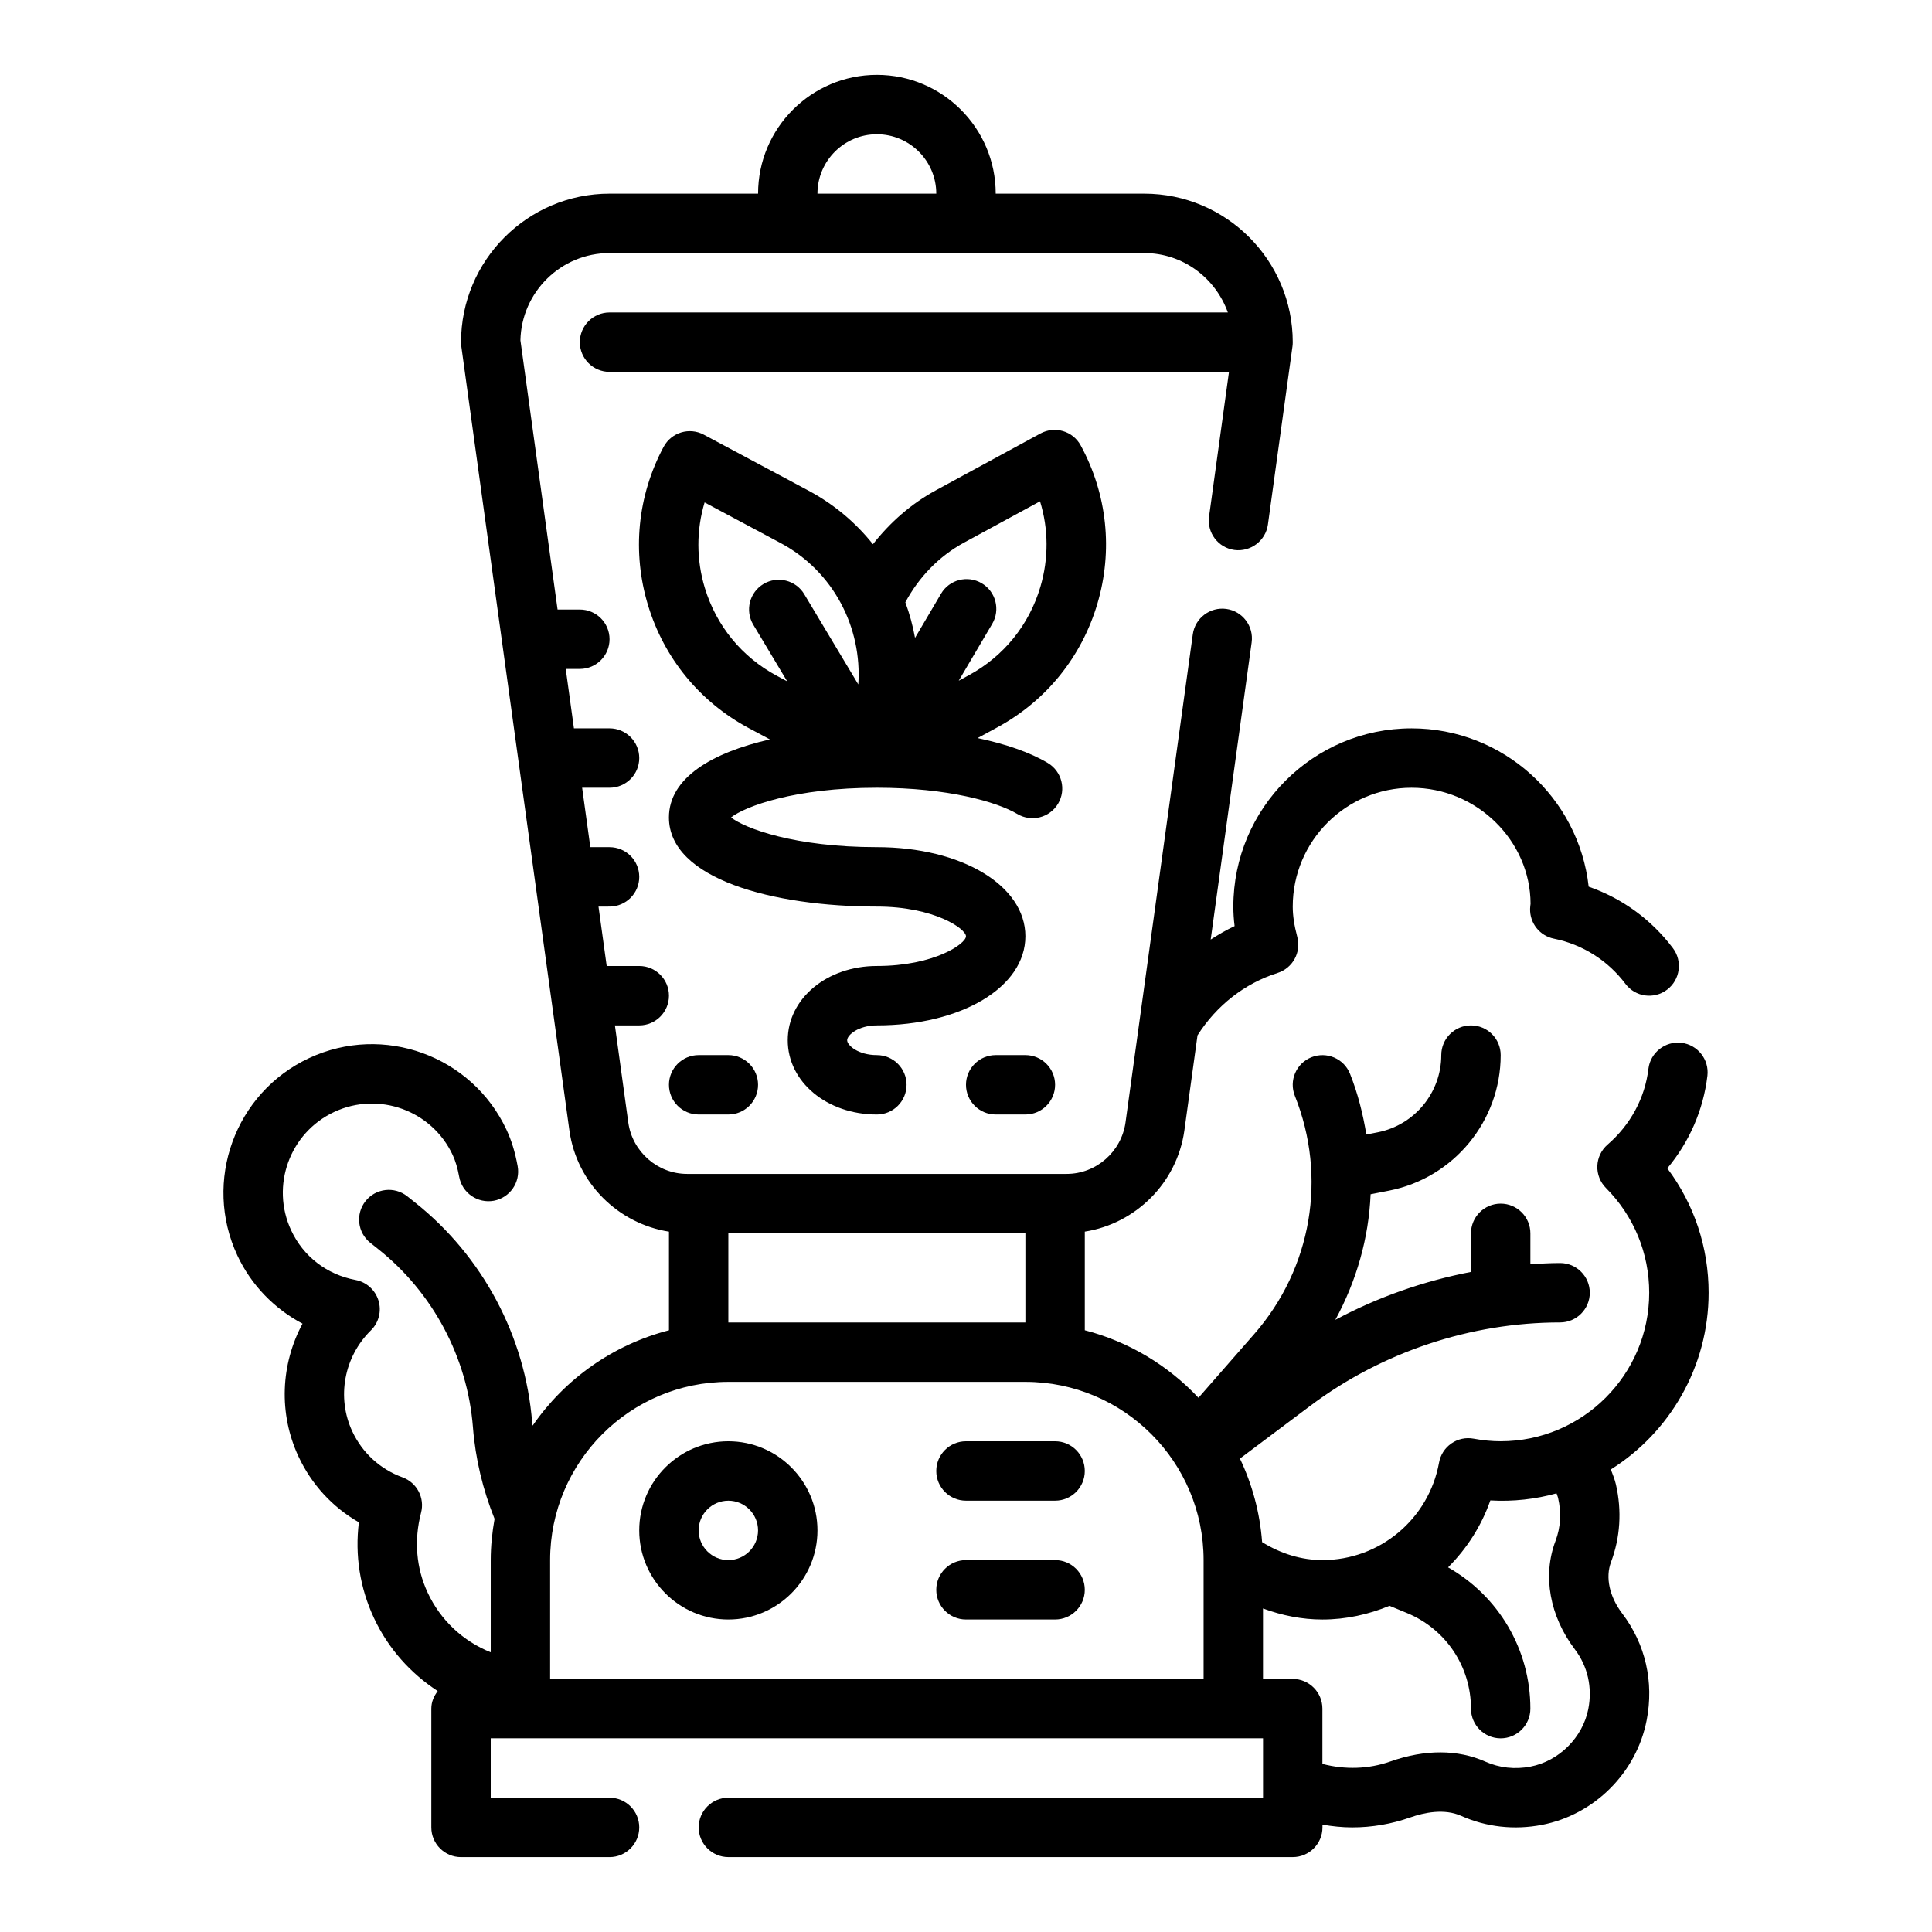 <?xml version="1.0" encoding="UTF-8"?>
<!-- Uploaded to: SVG Repo, www.svgrepo.com, Generator: SVG Repo Mixer Tools -->
<svg fill="#000000" width="800px" height="800px" version="1.1" viewBox="144 144 512 512" xmlns="http://www.w3.org/2000/svg">
 <g>
  <path d="m570.93 557.97c2.457-6.496 2.914-13.609 1.301-20.594-0.309-1.348-0.852-2.644-1.34-3.961 15.551-9.758 25.91-27.156 25.91-46.828 0-12.035-3.84-23.496-10.949-32.969 5.856-7.008 9.555-15.484 10.629-24.527 0.504-4.312-2.582-8.227-6.894-8.738-4.227-0.512-8.234 2.574-8.738 6.894-0.914 7.707-4.754 14.84-10.816 20.074-1.652 1.426-2.637 3.481-2.723 5.66-0.078 2.18 0.746 4.297 2.289 5.848 7.387 7.426 11.457 17.289 11.457 27.758 0 21.703-17.656 39.359-39.359 39.359-2.305 0-4.644-0.219-7.164-0.684-2.062-0.387-4.18 0.07-5.902 1.266s-2.898 3.016-3.266 5.07c-2.711 14.973-15.707 25.836-30.902 25.836-5.574 0-11.027-1.691-15.988-4.762-0.59-7.871-2.644-15.336-5.879-22.137l18.719-14.035c18.957-14.211 42.438-22.043 66.125-22.043 4.344 0 7.871-3.527 7.871-7.871s-3.527-7.871-7.871-7.871c-2.629 0-5.25 0.156-7.871 0.324v-8.195c0-4.344-3.527-7.871-7.871-7.871s-7.871 3.527-7.871 7.871v10.227c-12.531 2.418-24.688 6.668-35.945 12.699 5.621-10.344 8.855-21.68 9.344-33.281l4.945-0.969c17.105-3.375 29.527-18.473 29.527-35.91 0-4.344-3.527-7.871-7.871-7.871s-7.871 3.527-7.871 7.871c0 9.934-7.07 18.531-16.824 20.453l-3.031 0.598c-0.906-5.434-2.227-10.832-4.328-16.098-1.613-4.031-6.18-5.992-10.234-4.383-4.039 1.613-6 6.195-4.383 10.234 8.605 21.516 4.473 45.711-10.793 63.148l-14.754 16.863c-8.039-8.566-18.422-14.863-30.125-17.895v-26.137c13.445-2.117 24.402-12.855 26.379-26.734l3.488-25.277c5.016-7.902 12.5-13.785 21.215-16.539 4.008-1.273 6.312-5.465 5.234-9.531-0.82-3.094-1.207-5.652-1.207-8.062 0-17.367 14.121-31.488 31.488-31.488s31.488 14.121 31.535 30.742c-0.047 0.309-0.117 0.984-0.125 1.309-0.109 3.832 2.559 7.188 6.312 7.941 7.559 1.52 14.289 5.769 18.957 11.973 2.606 3.481 7.551 4.18 11.02 1.559 3.473-2.613 4.172-7.551 1.559-11.02-5.707-7.582-13.484-13.227-22.324-16.289-2.621-23.57-22.672-41.957-46.934-41.957-26.047 0-47.23 21.184-47.23 47.23 0 1.699 0.109 3.41 0.332 5.172-2.195 1.031-4.297 2.25-6.336 3.566l10.855-78.75c0.59-4.305-2.418-8.281-6.723-8.871-4.273-0.582-8.281 2.418-8.871 6.723l-17.836 129.39c-1.102 7.762-7.801 13.617-15.586 13.617h-100.6c-7.785 0-14.484-5.856-15.578-13.594l-3.551-25.766h6.453c4.344 0 7.871-3.527 7.871-7.871s-3.527-7.871-7.871-7.871h-8.629l-2.172-15.742 2.93-0.004c4.344 0 7.871-3.527 7.871-7.871s-3.527-7.871-7.871-7.871h-5.094l-2.172-15.742 7.266-0.004c4.344 0 7.871-3.527 7.871-7.871s-3.527-7.871-7.871-7.871h-9.438l-2.172-15.742 3.738-0.004c4.344 0 7.871-3.527 7.871-7.871s-3.527-7.871-7.871-7.871h-5.902l-9.844-71.344c0.277-12.793 10.762-23.121 23.617-23.121h141.7c10.25 0 18.895 6.606 22.16 15.742h-163.86c-4.344 0-7.871 3.527-7.871 7.871s3.527 7.871 7.871 7.871h164.16l-5.281 38.328c-0.59 4.305 2.418 8.281 6.723 8.871 4.25 0.559 8.273-2.418 8.871-6.723l6.519-47.281c0.043-0.348 0.066-0.703 0.066-1.062 0-21.703-17.656-39.359-39.359-39.359h-39.359c0-17.367-14.121-31.488-31.488-31.488-17.367 0-31.488 14.121-31.488 31.488h-39.359c-21.703 0-39.359 17.656-39.359 39.359 0 0.363 0.023 0.715 0.07 1.078l28.66 207.93c1.969 13.855 12.926 24.594 26.371 26.711v26.137c-14.871 3.848-27.641 12.949-36.125 25.27-0.023-0.27-0.109-0.527-0.125-0.805-1.793-22.859-13.129-44.137-31.102-58.387l-2-1.59c-3.394-2.691-8.359-2.133-11.059 1.281-2.699 3.41-2.133 8.359 1.281 11.059l2 1.59c14.555 11.531 23.734 28.766 25.184 47.273 0.652 8.359 2.613 16.508 5.731 24.285-0.629 3.551-1.016 7.188-1.016 10.918v24.441c-7.312-2.93-13.289-8.477-16.695-15.77-3.07-6.566-3.676-13.902-1.77-21.215 1.031-3.93-1.102-7.996-4.922-9.383-5.918-2.156-10.645-6.488-13.305-12.18-4.195-8.98-2.211-19.742 4.938-26.766 2.094-2.055 2.867-5.102 2.008-7.902-0.859-2.801-3.188-4.902-6.07-5.449-7.621-1.434-13.84-6.227-17.066-13.145-5.512-11.801-0.395-25.875 11.398-31.387 11.809-5.519 25.891-0.402 31.395 11.398 0.746 1.605 1.301 3.449 1.73 5.809 0.789 4.273 4.894 7.094 9.164 6.328 4.273-0.789 7.109-4.879 6.328-9.164-0.676-3.723-1.621-6.785-2.953-9.645-9.18-19.656-32.637-28.184-52.316-18.996-19.664 9.188-28.184 32.652-19.004 52.316 3.644 7.793 9.762 14.098 17.262 18.059-5.785 10.754-6.383 23.812-1.07 35.203 3.465 7.422 9.027 13.445 16.004 17.445-1.078 8.738 0.277 17.391 3.992 25.348 3.769 8.078 9.691 14.664 16.902 19.375-1 1.309-1.695 2.867-1.695 4.641v31.488c0 4.344 3.527 7.871 7.871 7.871h39.359c4.344 0 7.871-3.527 7.871-7.871s-3.527-7.871-7.871-7.871h-31.488v-15.742h204.67v15.742l-141.69-0.004c-4.344 0-7.871 3.527-7.871 7.871s3.527 7.871 7.871 7.871h149.57c4.344 0 7.871-3.527 7.871-7.871v-0.723c2.598 0.441 5.219 0.727 7.871 0.727 5.25 0 10.43-0.891 15.383-2.637 3.684-1.301 9.012-2.426 13.508-0.418 6.652 2.969 14.027 3.793 21.348 2.394 13.918-2.668 25.09-13.809 27.797-27.719 1.984-10.156-0.316-20.207-6.465-28.301-3.398-4.481-4.508-9.582-2.977-13.637zm-194.55-378.39c8.684 0 15.742 7.062 15.742 15.742h-31.488c0-8.68 7.062-15.742 15.746-15.742zm-39.359 291.27h78.719v23.617l-78.719-0.004zm-47.234 118.08v-31.488c0-26.047 21.184-47.23 47.23-47.23h78.719c26.047 0 47.23 21.184 47.23 47.23v31.488zm275.13 7.969c-1.473 7.543-7.769 13.816-15.312 15.266-4.133 0.805-8.266 0.34-11.965-1.309-7.312-3.266-16.012-3.281-25.176-0.047-5.793 2.047-12.043 2.203-18.012 0.645v-14.648c0-4.344-3.527-7.871-7.871-7.871h-7.871v-18.672c5.07 1.871 10.352 2.926 15.75 2.926 6.281 0 12.258-1.363 17.781-3.629l4.613 1.906c10.309 4.25 16.969 14.191 16.969 25.34 0 4.344 3.527 7.871 7.871 7.871s7.871-3.527 7.871-7.871c0-15.695-8.43-29.836-21.812-37.438 4.93-4.93 8.824-10.934 11.203-17.742 6.102 0.355 11.988-0.332 17.539-1.867 0.117 0.387 0.309 0.77 0.402 1.164 0.922 3.992 0.691 7.848-0.684 11.477-3.465 9.172-1.535 19.902 5.156 28.719 3.398 4.484 4.656 10.09 3.547 15.781z"/>
  <path d="m337.02 525.95c-13.02 0-23.617 10.598-23.617 23.617 0 13.02 10.598 23.617 23.617 23.617 13.02 0 23.617-10.598 23.617-23.617-0.004-13.02-10.598-23.617-23.617-23.617zm0 31.488c-4.336 0-7.871-3.535-7.871-7.871 0-4.336 3.535-7.871 7.871-7.871 4.336 0 7.871 3.535 7.871 7.871 0 4.34-3.535 7.871-7.871 7.871z"/>
  <path d="m423.61 525.95h-23.617c-4.344 0-7.871 3.527-7.871 7.871s3.527 7.871 7.871 7.871h23.617c4.344 0 7.871-3.527 7.871-7.871 0.004-4.344-3.523-7.871-7.871-7.871z"/>
  <path d="m423.61 557.44h-23.617c-4.344 0-7.871 3.527-7.871 7.871s3.527 7.871 7.871 7.871h23.617c4.344 0 7.871-3.527 7.871-7.871 0.004-4.344-3.523-7.871-7.871-7.871z"/>
  <path d="m434.82 303.98c4.172-14.113 2.606-29.008-4.426-41.941-2.07-3.816-6.84-5.234-10.676-3.156l-27.664 15.035c-6.613 3.59-12.164 8.516-16.719 14.305-4.527-5.684-10.25-10.555-17.051-14.191l-27.766-14.84c-3.824-2.047-8.598-0.605-10.652 3.227-6.941 12.98-8.406 27.883-4.133 41.973 4.266 14.082 13.777 25.664 26.758 32.598l5.535 2.961c-15.379 3.5-26.754 10.238-26.754 20.684 0 16.312 27.68 23.617 55.105 23.617 15.242 0 23.617 5.91 23.617 7.871s-8.375 7.871-23.617 7.871c-13.242 0-23.617 8.645-23.617 19.68 0 11.035 10.375 19.68 23.617 19.68 4.344 0 7.871-3.527 7.871-7.871s-3.527-7.871-7.871-7.871c-4.879 0-7.871-2.551-7.871-3.938s2.992-3.938 7.871-3.938c22.441 0 39.359-10.156 39.359-23.617 0-13.461-16.918-23.617-39.359-23.617-21.758 0-34.945-4.961-38.645-7.871 3.699-2.914 16.895-7.871 38.645-7.871 18.852 0 31.836 3.754 37.227 6.957 3.738 2.227 8.566 1 10.793-2.731 2.227-3.738 1-8.566-2.731-10.793-4.684-2.793-11.109-5.023-18.594-6.598l5.219-2.832c12.934-7.016 22.355-18.668 26.527-32.781zm-104.03-4.164c-2.273-7.504-2.266-15.336-0.062-22.672l20.137 10.762c14.09 7.535 21.625 22.477 20.594 37.473l-14.32-23.914c-2.227-3.723-7.07-4.93-10.801-2.707-3.731 2.234-4.945 7.07-2.707 10.801l8.98 14.996-2.699-1.441c-9.281-4.965-16.066-13.238-19.121-23.297zm69.98 23.117-2.699 1.465 8.871-15.059c2.211-3.746 0.961-8.574-2.785-10.777-3.746-2.211-8.574-0.961-10.777 2.785l-6.887 11.691c-0.574-3.211-1.441-6.359-2.566-9.422 3.621-6.707 8.902-12.211 15.633-15.863l20.059-10.902c2.258 7.32 2.312 15.145 0.094 22.664-2.977 10.086-9.707 18.398-18.941 23.418z"/>
  <path d="m415.74 423.61h-7.871c-4.344 0-7.871 3.527-7.871 7.871s3.527 7.871 7.871 7.871h7.871c4.344 0 7.871-3.527 7.871-7.871s-3.523-7.871-7.871-7.871z"/>
  <path d="m329.15 423.61c-4.344 0-7.871 3.527-7.871 7.871s3.527 7.871 7.871 7.871h7.871c4.344 0 7.871-3.527 7.871-7.871s-3.527-7.871-7.871-7.871z"/>
 </g>
</svg>